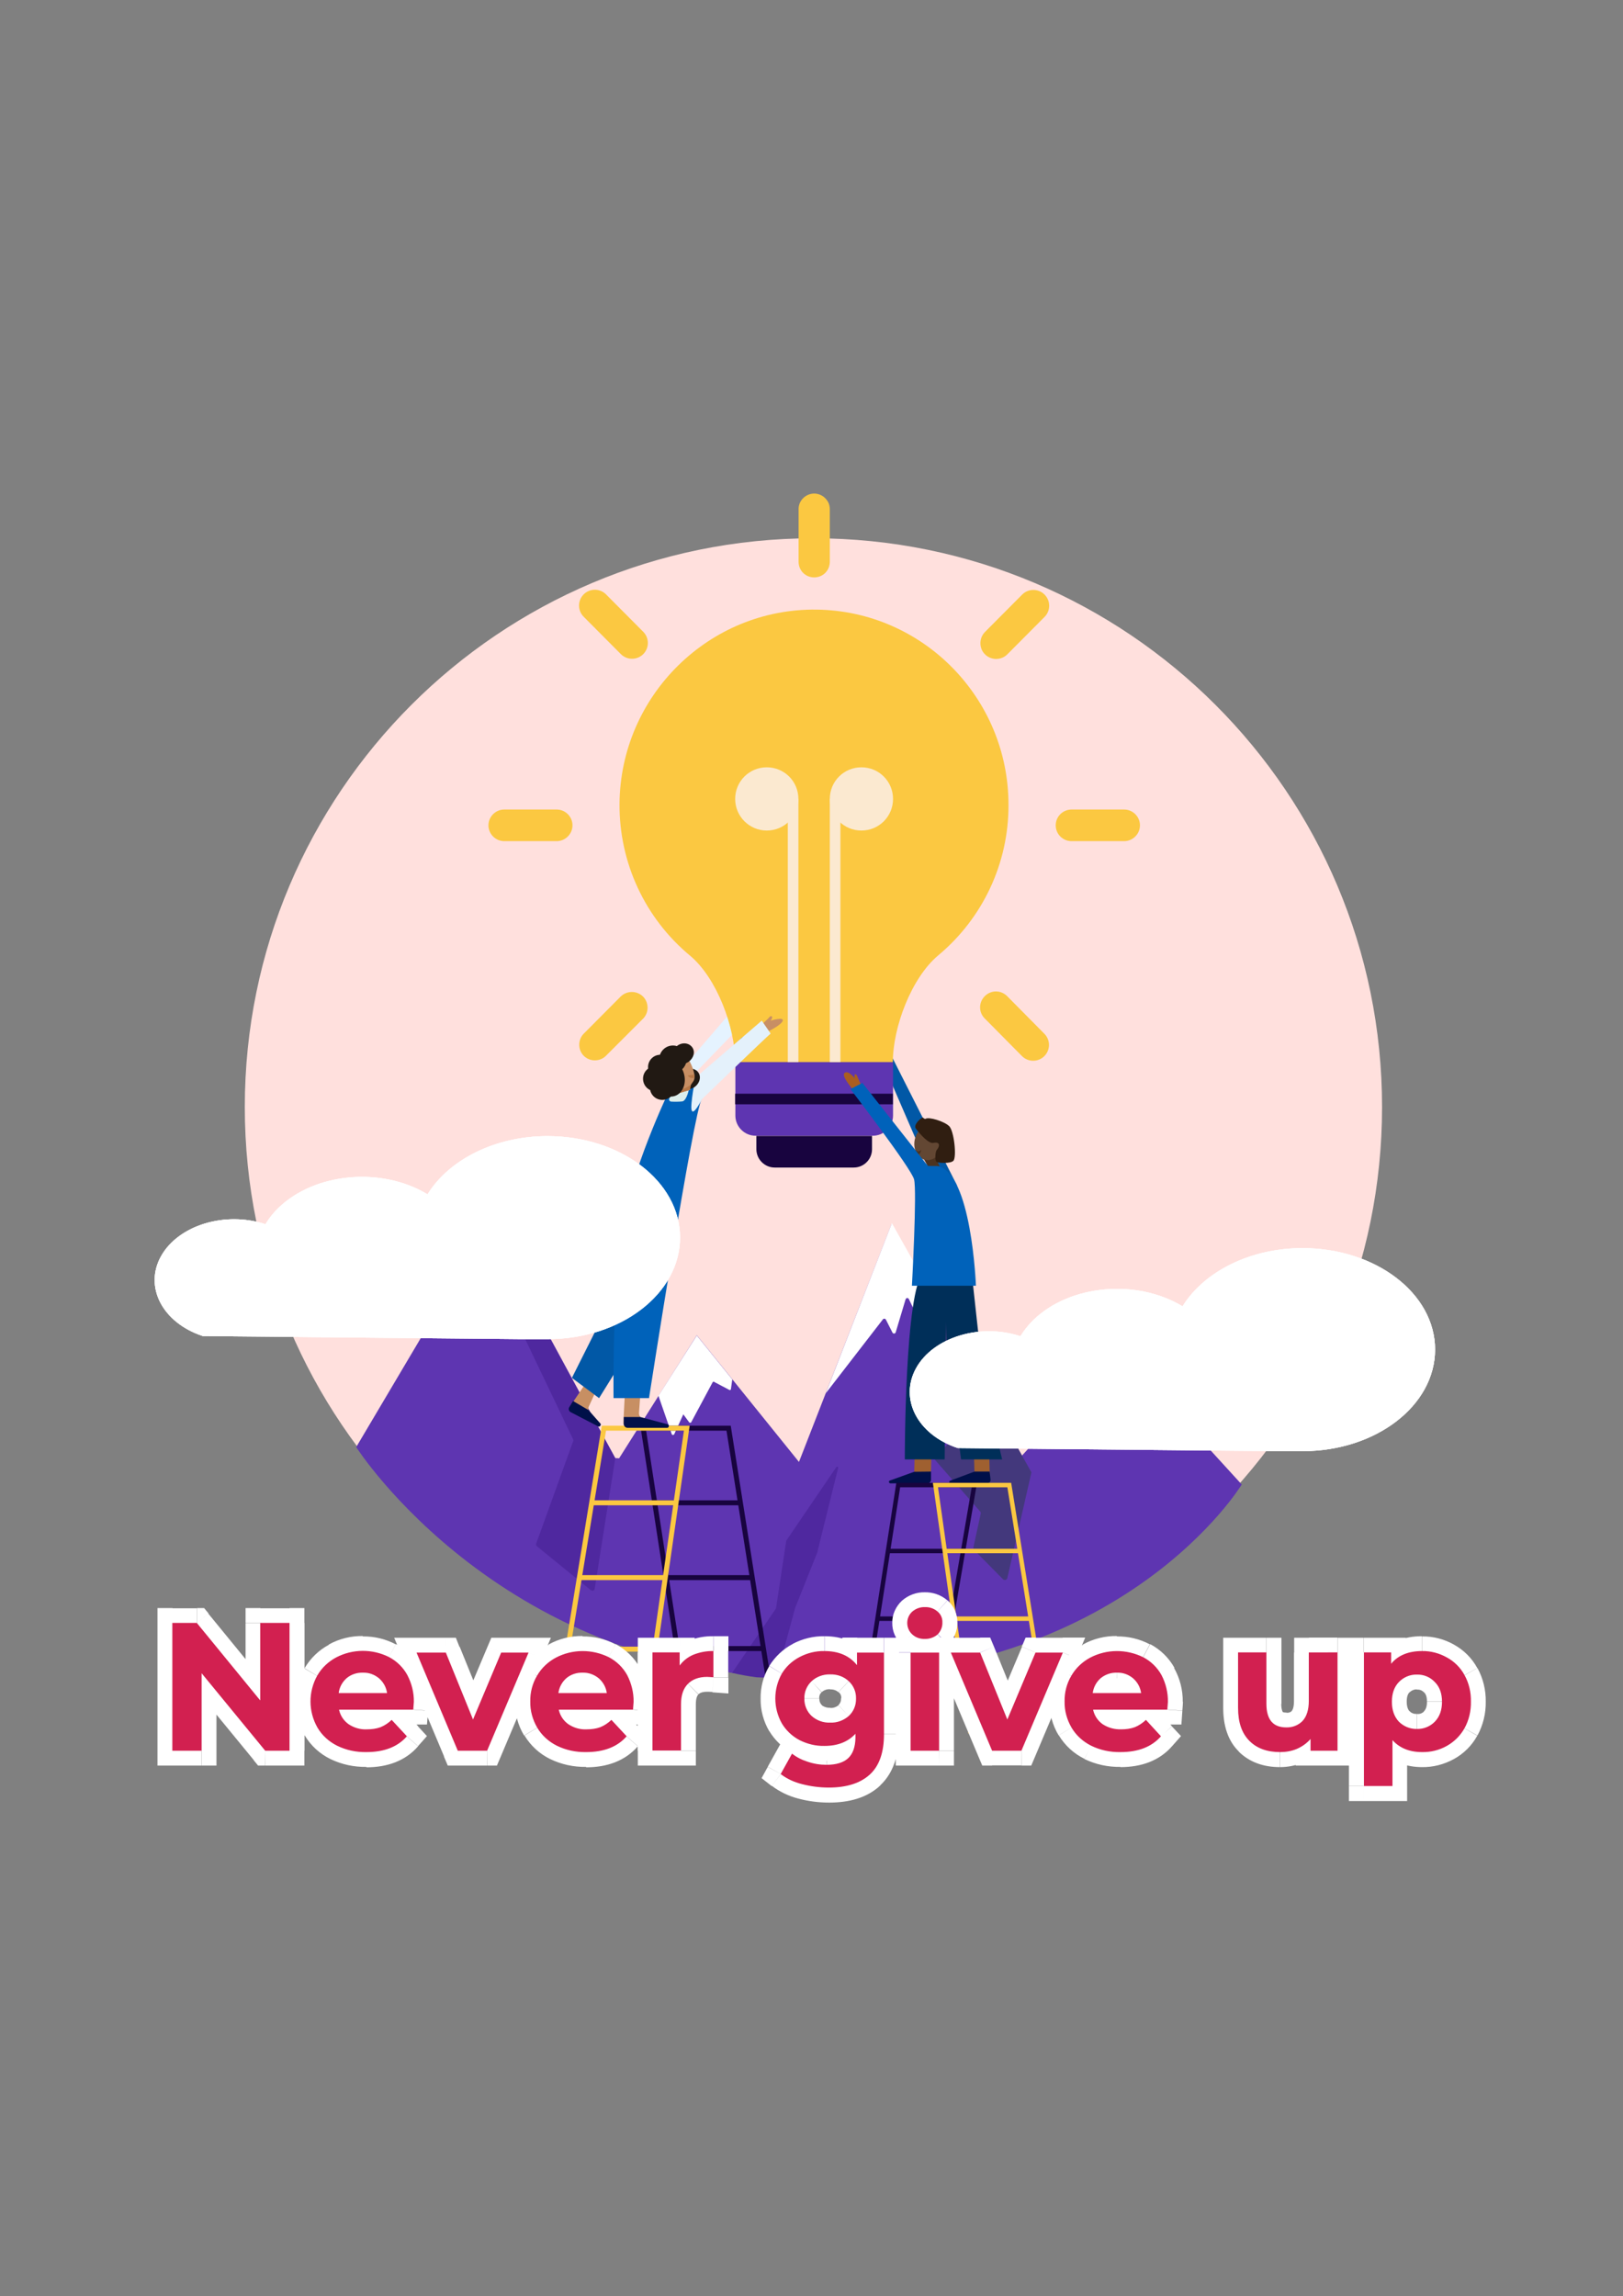 <?xml version="1.0" encoding="utf-8"?>
<!-- Generator: Adobe Illustrator 26.1.0, SVG Export Plug-In . SVG Version: 6.00 Build 0)  -->
<svg version="1.1" id="Layer_1" xmlns="http://www.w3.org/2000/svg" xmlns:xlink="http://www.w3.org/1999/xlink" x="0px" y="0px"
	 viewBox="0 0 842 1191" style="enable-background:new 0 0 842 1191;" xml:space="preserve">
<rect x="0" y="0" width="842" height="1191" fill="#808080" stroke="none"/>
<style type="text/css">
	.st0{fill:#FFE0DD;}
	.st1{fill:#50301D;}
	.st2{fill:#0158A6;}
	.st3{fill:#E5F3FF;}
	.st4{fill:#FBC841;}
	.st5{fill-rule:evenodd;clip-rule:evenodd;fill:#5E35B1;}
	.st6{fill-rule:evenodd;clip-rule:evenodd;fill:#18043F;}
	.st7{fill:#18043F;}
	.st8{fill-rule:evenodd;clip-rule:evenodd;fill:#FBC841;}
	.st9{fill:#5E35B1;}
	.st10{fill:#43387C;}
	.st11{fill:#FBE9D0;}
	.st12{fill:#9F6030;}
	.st13{fill:#001049;}
	.st14{fill:#4B3321;}
	.st15{fill:#AA5E21;}
	.st16{fill:#4F289F;}
	.st17{fill:#634733;}
	.st18{fill:#FFFFFF;}
	.st19{fill:#002F59;}
	.st20{fill:#0062BA;}
	.st21{fill:#C78F63;}
	.st22{fill:none;stroke:#18043F;stroke-width:2.31;stroke-miterlimit:10;}
	.st23{fill:none;stroke:#FBC841;stroke-width:2.31;stroke-miterlimit:10;}
	.st24{fill:none;stroke:#18043F;stroke-width:2.58;stroke-miterlimit:10;}
	.st25{fill:none;stroke:#FBC841;stroke-width:2.58;stroke-miterlimit:10;}
	.st26{fill:#C88F64;}
	.st27{fill:#E4F1FB;}
	.st28{fill:#DDEEEC;}
	.st29{fill:#211913;}
	.st30{fill:#B77848;}
	.st31{fill:#301E11;}
	.st32{fill-rule:evenodd;clip-rule:evenodd;fill:#FFFFFF;fill-opacity:0.8;}
	.st33{fill:#D22050;}
</style>
<path class="st0" d="M422,869.2c162.9,0,295-132.1,295-295s-132.1-295-295-295s-295,132.1-295,295S259.1,869.2,422,869.2z"/>
<path class="st1" d="M487.5,628.9l2.3,9.1l-7.1-2.3v-5.8L487.5,628.9z"/>
<path class="st2" d="M483.4,610l-25.1-58l4.9-2.9l33.4,66L483.4,610z"/>
<path class="st3" d="M354,554.2l31.2-36.2l4.6,8.4l-30.3,31.3L354,554.2z"/>
<path class="st4" d="M523.2,417.5c0-55.5-44.5-100.6-99.6-101.3c-55.8-0.7-101.8,44.7-102.2,100.8c-0.2,30.4,13.2,59.3,36.6,78.7
	c13.9,11.6,23.4,37.2,23.4,55.3h81.8c0-18.2,9.6-43.8,23.6-55.5C509.9,476.2,523.3,447.7,523.2,417.5L523.2,417.5z"/>
<path class="st5" d="M381.5,550.9h81.8v27.7c0,5.8-4.7,10.5-10.5,10.5H392c-5.8,0-10.5-4.7-10.5-10.5L381.5,550.9z"/>
<path class="st6" d="M392.4,589.2h60v6.9c0,5.2-4.2,9.5-9.5,9.5h-41c-5.2,0-9.5-4.3-9.5-9.5L392.4,589.2z"/>
<path class="st7" d="M463.2,567.3h-81.8v5.5h81.8V567.3z"/>
<path class="st8" d="M422.3,256c1.1,0,2.1,0.2,3.1,0.6c1,0.4,1.9,1,2.7,1.8c0.8,0.8,1.4,1.7,1.8,2.6c0.4,1,0.6,2.1,0.6,3.1v27.3
	c0,1.1-0.2,2.1-0.6,3.1c-0.8,2-2.4,3.6-4.4,4.4c-1,0.4-2.1,0.6-3.1,0.6l0,0c-1.1,0-2.1-0.2-3.1-0.6c-2-0.8-3.6-2.4-4.4-4.4
	c-0.4-1-0.6-2.1-0.6-3.1v-27.2C414.2,259.8,417.8,256.1,422.3,256C422.3,256.1,422.3,256,422.3,256z"/>
<path class="st8" d="M288.8,419.9c4.5,0,8.2,3.7,8.2,8.2s-3.7,8.2-8.2,8.2h-27.2c-4.5,0-8.2-3.7-8.2-8.2s3.7-8.2,8.2-8.2H288.8z
	 M583.2,419.9c4.5,0,8.2,3.7,8.2,8.2s-3.7,8.2-8.2,8.2l0,0h-27.3c-2.2,0-4.3-0.9-5.8-2.4c-3.2-3.2-3.2-8.4,0-11.6
	c1.5-1.5,3.6-2.4,5.8-2.4L583.2,419.9z"/>
<path class="st8" d="M333.7,327.7c3.2,3.2,3.2,8.4,0,11.6c-3.2,3.2-8.4,3.2-11.6,0l-19.3-19.4c-3.2-3.2-3.2-8.4,0-11.6
	c3.2-3.2,8.4-3.2,11.6,0L333.7,327.7z M541.8,536.2c3.2,3.2,3.2,8.4,0,11.6s-8.4,3.2-11.6,0L511,528.4c-3.3-3.1-3.4-8.3-0.2-11.6
	s8.3-3.4,11.6-0.2c0.1,0.1,0.2,0.2,0.2,0.2L541.8,536.2z"/>
<path class="st8" d="M322.1,516.8c3.3-3.1,8.4-3,11.6,0.2c3,3.2,3,8.2,0,11.3l-19.3,19.3c-0.8,0.8-1.7,1.4-2.7,1.8
	c-1,0.4-2.1,0.6-3.1,0.6c-1.1,0-2.1-0.2-3.1-0.6c-2-0.8-3.6-2.4-4.4-4.4c-0.4-1-0.6-2.1-0.6-3.1c0-1.1,0.2-2.1,0.6-3.1
	c0.4-1,1-1.9,1.8-2.7L322.1,516.8z M530.3,308.4c3.2-3.2,8.4-3.2,11.6,0s3.2,8.4,0,11.6l-19.3,19.4c-3.2,3.2-8.4,3.2-11.6,0
	c-0.8-0.8-1.4-1.7-1.8-2.7c-1.2-3.1-0.5-6.6,1.8-8.9L530.3,308.4z"/>
<path class="st9" d="M580.5,700.2L530.2,755l-67.6-120.2l-48.1,123.5l-53-65.7l-40.3,63.8l-2.1-0.1l-65.7-121.5l-68.6,115.8
	c0,0,76.4,120,237.5,120S644.2,770,644.2,770L580.5,700.2z"/>
<path class="st10" d="M489.9,683.2l-16.1,35c-0.1,0.2-0.1,0.5-0.1,0.7c0,0.3,0.1,0.5,0.3,0.7l20.9,24.2c0.2,0.2,0.3,0.6,0.3,0.9
	c0,0.3-0.1,0.6-0.3,0.9l-9.5,10.2c-0.5,0.5-0.5,1.3,0,1.8l23.1,26.4c0.1,0.2,0.2,0.3,0.3,0.5c0,0.2,0,0.4,0,0.6l-3.8,17.5
	c0,0.2,0,0.4,0,0.7c0.1,0.2,0.2,0.4,0.3,0.6l15.1,15.3c0.2,0.2,0.4,0.3,0.6,0.3c0.5,0.1,1,0,1.3-0.4c0.2-0.2,0.3-0.4,0.3-0.6
	l12.5-54.8L489.9,683.2z"/>
<path class="st11" d="M414.2,414.4h-5.5v136.5h5.5V414.4z"/>
<path class="st11" d="M436,414.4h-5.5v136.5h5.5V414.4z"/>
<path class="st11" d="M397.8,430.8c9.1,0,16.4-7.3,16.4-16.4c0-9.1-7.3-16.4-16.4-16.4c-9.1,0-16.4,7.3-16.4,16.4c0,0,0,0,0,0
	C381.4,423.5,388.8,430.8,397.8,430.8z"/>
<path class="st12" d="M483,763.2l-8.8,4.3l0.4-16.7l8.7,0.2L483,763.2z"/>
<path class="st12" d="M505.6,765.8l7.9-0.2l-0.4-14.8l-7.9,0.2L505.6,765.8z"/>
<path class="st13" d="M474.3,763.4l-12.5,4.5c-0.2,0-0.3,0.1-0.5,0.3c-0.1,0.1-0.2,0.3-0.1,0.5c0,0.2,0.1,0.3,0.2,0.5
	c0.1,0.1,0.3,0.2,0.5,0.2h19.2c0.5,0,1-0.2,1.3-0.5c0.4-0.3,0.6-0.8,0.6-1.3v-4.3L474.3,763.4z"/>
<path class="st13" d="M505.6,763.3L493,768c-0.2,0-0.3,0.2-0.4,0.3c-0.1,0.1-0.1,0.3-0.1,0.5c0,0.2,0.1,0.3,0.2,0.5
	c0.1,0.1,0.3,0.2,0.5,0.2l18.9-0.1c1,0,1.9-0.9,1.8-1.9l-0.5-4.2H505.6z"/>
<path class="st11" d="M446.9,430.8c9.1,0,16.4-7.3,16.4-16.4c0-9.1-7.3-16.4-16.4-16.4c-9.1,0-16.4,7.3-16.4,16.4c0,0,0,0,0,0
	C430.5,423.5,437.8,430.8,446.9,430.8C446.9,430.8,446.9,430.8,446.9,430.8z"/>
<path class="st14" d="M485.1,599.6l2.4,5.5l-6.1-0.3l-2.8-4.7L485.1,599.6z"/>
<path class="st15" d="M442.2,564.8c0,0-5.6-6.5-4.2-8.1c1.9-2.1,5.5,2.7,5.5,2.7s-0.6-2,0.2-2.2c0.6-0.1,1.1,1.1,1.3,1.7
	c0.1,0.2,0.2,0.5,0.3,0.7l1.3,2.9L442.2,564.8z"/>
<path class="st16" d="M259.3,667.1l38,79.4c0.1,0.2,0.2,0.4,0.2,0.6c0,0.2-0.1,0.4-0.2,0.6l-19,52.6c-0.2,0.3-0.2,0.6-0.2,0.9
	c0,0.3,0.2,0.6,0.4,0.8l28,22.8c0.2,0.1,0.4,0.2,0.6,0.3c0.2,0,0.4,0,0.6,0c0.2-0.1,0.4-0.2,0.5-0.3c0.1-0.2,0.3-0.4,0.3-0.6
	l10.7-67.9l-69.7-127.5L259.3,667.1z"/>
<path class="st17" d="M489.1,594.2c1.1-5-1.3-9.7-5.3-10.6s-8.1,2.5-9.2,7.4s1.3,9.7,5.3,10.6S488,599.2,489.1,594.2z"/>
<path class="st18" d="M428.4,722.7l29.6-38.3c0.2-0.3,0.5-0.4,0.8-0.4c0.3,0,0.6,0.2,0.8,0.5l3.4,6.7c0.1,0.2,0.2,0.3,0.4,0.4
	c0.2,0.1,0.3,0.1,0.5,0.1c0.2,0,0.4-0.1,0.5-0.2c0.1-0.1,0.3-0.3,0.3-0.5l5.1-17c0.1-0.2,0.2-0.3,0.3-0.5c0.1-0.1,0.3-0.2,0.5-0.2
	c0.2,0,0.4,0,0.5,0.1c0.2,0.1,0.3,0.2,0.4,0.4l14.7,30.5c0.1,0.2,0.2,0.3,0.4,0.4c0.2,0.1,0.4,0.1,0.6,0.1c0.4-0.1,0.7-0.4,0.8-0.8
	l2-21l-27.3-48.6L428.4,722.7z"/>
<path class="st14" d="M474.7,596.3c0,0,1.2,1.1,1.9,0.9c0.5-0.2,1-0.4,1.4-0.8c0,0-0.5,2.3-1.6,2.4S474.7,596.3,474.7,596.3z"/>
<path class="st19" d="M512.4,757h-13.8c0,0-6-45.5-6.8-53.2c-0.9-8.5-1.1-18.1-1.1-18.1l-0.6,71.3h-20.7c0,0-0.1-88.2,9.8-97.3
	l25.3,4c0,0,4.2,39,5.2,46.9s10.2,46.4,10.2,46.4H512.4z"/>
<path class="st20" d="M481.4,604.8l-34-43.1l-6.2,3.2c0,0,31.4,40.9,33,46.8s-1.1,55.2-1.1,55.2h33.2c0,0-2.2-59.1-20.1-62.1
	L481.4,604.8z"/>
<path class="st21" d="M332.2,723.4l-0.7,9.6c0,1.4,0.9,2.6,2.2,3.1l8.7,2.7c0.2,0.1,0.3,0.3,0.4,0.4c0.1,0.2,0.1,0.4,0.1,0.6
	c0,0.2-0.1,0.4-0.3,0.6c-0.2,0.2-0.3,0.3-0.6,0.3h-15.9c-1.5,0-2.7-1.2-2.7-2.7c0,0,0,0,0,0l0.7-13.9L332.2,723.4z"/>
<path class="st21" d="M309.7,720.3l-4.2,9.2c-0.3,0.6-0.3,1.2-0.2,1.8c0.1,0.6,0.4,1.2,0.8,1.7l4.3,4.6c0.1,0.2,0.2,0.4,0.2,0.6
	c0,0.2-0.1,0.5-0.2,0.6c-0.1,0.2-0.3,0.3-0.5,0.4c-0.2,0.1-0.5,0-0.7-0.1l-12-6.6c-0.3-0.2-0.6-0.4-0.8-0.7c-0.2-0.3-0.4-0.6-0.5-1
	c-0.1-0.4-0.1-0.7,0-1.1c0.1-0.4,0.2-0.7,0.4-1l8.3-12.3L309.7,720.3z"/>
<path class="st16" d="M379.8,867.7l22.7-33.3c0.1-0.1,0.1-0.1,0.1-0.2l5.3-35c0-0.1,0-0.2,0.1-0.2l25.8-37.9
	c0.1-0.1,0.2-0.2,0.3-0.3c0.1,0,0.1,0,0.2,0c0.1,0,0.1,0,0.2,0c0.1,0.1,0.2,0.2,0.3,0.3c0,0.1,0,0.1,0,0.2c0,0.1,0,0.1,0,0.2
	l-10.8,43.7v0.1l-11.6,29v0.1l-9.6,35.6c0,0-5.9,0.3-10.4,0C388,869.4,383.9,868.7,379.8,867.7L379.8,867.7z"/>
<path class="st22" d="M460.8,804.5h39.4"/>
<path class="st22" d="M455.4,839.6H495"/>
<path class="st22" d="M483.9,896.3l21.6-126H466L446,899"/>
<path class="st22" d="M450.2,872.9h39.2"/>
<path class="st18" d="M341.6,724l6.9,19.9c0.1,0.3,0.5,0.5,0.8,0.4c0.1,0,0.1-0.1,0.2-0.1c0.1-0.1,0.2-0.2,0.3-0.3l4.7-10.3l3,4.1
	c0.1,0.1,0.2,0.2,0.3,0.2c0.1,0,0.2,0.1,0.3,0.1c0.1,0,0.2,0,0.3-0.1c0.1-0.1,0.2-0.1,0.2-0.2l11.1-20.7c0-0.1,0.1-0.2,0.2-0.2
	c0.1-0.1,0.2-0.1,0.3-0.1c0.2,0,0.4,0,0.5,0.2l7.4,3.9c0.2,0.2,0.4,0.2,0.7,0.2c0.1,0,0.2-0.1,0.3-0.2c0.1-0.1,0.1-0.2,0.1-0.3
	l0.7-5l-18.4-22.8L341.6,724z"/>
<path class="st23" d="M528.9,804.5H490"/>
<path class="st23" d="M503.5,899l-18.2-128.7h38.3l16.4,101.9l3.9,18.1"/>
<path class="st23" d="M534.5,839.6H495"/>
<path class="st23" d="M539.9,873.2h-40.1"/>
<path class="st24" d="M383.8,779.5h-44.3"/>
<path class="st24" d="M389.9,818.3h-44.5"/>
<path class="st24" d="M352.9,865.3l-19.2-124.5H378l22.5,142.3"/>
<path class="st24" d="M395.8,855.1h-44.1"/>
<path class="st25" d="M307.2,779.5H351"/>
<path class="st25" d="M335.8,883.1l20.5-142.3h-43l-18.5,112.7l-4.9,29.7"/>
<path class="st25" d="M300.9,818.3h44.5"/>
<path class="st25" d="M294.8,855.4h45.1"/>
<path class="st2" d="M328.3,651.7l-31.6,63l14.1,10.5l21.4-34.5L328.3,651.7z"/>
<path class="st26" d="M398.9,534.8c0,0,6.7-3.3,7.2-5.4s-6.3,0-6.3,0s1.3-1.7,0.6-2.2s-1.4,0.6-1.8,1c-0.2,0.2-0.3,0.4-0.5,0.5
	l-2.3,2.2L398.9,534.8z"/>
<path class="st20" d="M348.3,563.3c0,0-18.1,36.9-24.5,68.3c-6.3,30.8-5.5,93.6-5.5,93.6h18.4c0,0,23.2-149.3,27.4-155.2
	s25.6-25.3,25.6-25.3l-4.6-6.7C385.2,538.1,352.4,571.5,348.3,563.3z"/>
<path class="st27" d="M360.8,559c0,0-2.8,13.8-2,16.8c0.9,3.3,5.4-5.7,5.4-5.7s33.8-32.6,35.6-34l-4.6-6.7L360.8,559z"/>
<path class="st28" d="M351.5,565.2l-4.2,4.3c-0.1,0.2-0.2,0.4-0.2,0.6c0,0.2,0.1,0.4,0.1,0.6c0.1,0.2,0.3,0.4,0.4,0.5
	c0.2,0.1,0.4,0.2,0.6,0.2c1.9,0.1,3.9,0.1,5.8-0.1c2.4-0.5,3.5-6.7,3.5-6.7L351.5,565.2z"/>
<path class="st29" d="M360.4,563.8c2.6-1.9,3.5-5.2,1.9-7.5s-5.1-2.7-7.7-0.8s-3.5,5.2-1.8,7.5S357.8,565.6,360.4,563.8z"/>
<path class="st26" d="M357.3,549.6c0,0,4.8,8.3,2.3,11.4c-2.6,3.4-1.5,4.3-1.5,4.3l-6.7,2l-3.6-11.8l2.5-7.1
	C350.3,548.3,355.6,543.3,357.3,549.6z"/>
<path class="st30" d="M350,564.9c0,0,3.6,0.2,5.2-0.4c1.1-0.5,2.2-1.1,3.2-1.9l-0.4,2.7l-6.7,2l-0.6-1.3L350,564.9z"/>
<path class="st29" d="M349.1,556.5c3.9,0,7.1-3.2,7.1-7.1c0-3.9-3.2-7.1-7.1-7.1c-3.9,0-7.1,3.2-7.1,7.1c0,0,0,0,0,0
	C342,553.3,345.2,556.4,349.1,556.5C349.1,556.5,349.1,556.5,349.1,556.5z"/>
<path class="st29" d="M342.6,560c3.6,0,6.4-2.9,6.4-6.4s-2.9-6.4-6.4-6.5c-3.6,0-6.4,2.9-6.4,6.4c0,0,0,0,0,0
	C336.2,557.1,339.1,560,342.6,560z"/>
<path class="st29" d="M340,566c3.6,0,6.4-2.9,6.4-6.4s-2.9-6.4-6.4-6.5c-3.6,0-6.4,2.9-6.4,6.4c0,0,0,0,0,0
	C333.6,563.1,336.4,566,340,566C340,566,340,566,340,566z"/>
<path class="st29" d="M357.3,550.7c2.6-1.9,3.5-5.2,1.8-7.5s-5.1-2.7-7.7-0.8s-3.5,5.2-1.9,7.5S354.7,552.6,357.3,550.7z"/>
<path class="st29" d="M343.6,570.5c3.6,0,6.4-2.9,6.4-6.4s-2.9-6.4-6.4-6.5c-3.6,0-6.4,2.9-6.4,6.4c0,0,0,0,0,0
	C337.1,567.6,340,570.5,343.6,570.5z"/>
<path class="st29" d="M350,568.5c4.2-1.3,6.4-6.7,4.7-12s-6.4-8.6-10.6-7.3s-6.4,6.7-4.7,12S345.7,569.8,350,568.5z"/>
<path class="st30" d="M356.8,557.8l3.5-0.4l0.1,1.5C359,559.6,357.4,559,356.8,557.8L356.8,557.8z"/>
<path class="st13" d="M332.2,735l14.2,3.8c0.9,0.2,0.7,1.8-0.2,1.8h-20.6c-0.5,0-1.1-0.2-1.4-0.6c-0.4-0.4-0.6-0.9-0.6-1.4V735
	H332.2z"/>
<path class="st13" d="M305.3,731.4l6.2,7c0.6,0.6-0.4,1.9-1.1,1.5l-14.5-7.5c-0.4-0.3-0.7-0.7-0.8-1.2c-0.1-0.5,0-1,0.3-1.4l1.9-3.1
	L305.3,731.4z"/>
<path class="st31" d="M480.2,580.3c-0.5,0.4-1.3-0.8-1.7-0.6c-1.1,0.5-4.9,3.9-3.3,5.8c2,2.6,6.5,7.9,9.1,7.3
	c3.2-0.7,3.6,1.4,1.6,3.8c-0.7,0.9-1,5.6,0,6.1s7.1,1,8.7-0.6c1.8-1.8,0.4-15.5-2.2-18S481.9,579.2,480.2,580.3z"/>
<path class="st32" d="M270.3,694.6h13.8c38,0,68.7-23.6,68.7-52.7s-30.8-52.6-68.8-52.6c-26.6,0-50.8,11.8-62.2,30.2
	c-23.8-14.4-58.4-11.3-77.3,7c-2.6,2.5-4.9,5.4-6.8,8.5c-20.9-6.9-45.1,0.5-54.1,16.5s0.7,34.6,21.6,41.5L270.3,694.6z"/>
<path class="st32" d="M270.3,694.6h13.8c38,0,68.7-23.6,68.7-52.7s-30.8-52.6-68.8-52.6c-26.6,0-50.8,11.8-62.2,30.2
	c-23.8-14.4-58.4-11.3-77.3,7c-2.6,2.5-4.9,5.4-6.8,8.5c-20.9-6.9-45.1,0.5-54.1,16.5s0.7,34.6,21.6,41.5L270.3,694.6z"/>
<path class="st32" d="M270.3,694.6h13.8c38,0,68.7-23.6,68.7-52.7s-30.8-52.6-68.8-52.6c-26.6,0-50.8,11.8-62.2,30.2
	c-23.8-14.4-58.4-11.3-77.3,7c-2.6,2.5-4.9,5.4-6.8,8.5c-20.9-6.9-45.1,0.5-54.1,16.5s0.7,34.6,21.6,41.5L270.3,694.6z"/>
<path class="st32" d="M270.3,694.6h13.8c38,0,68.7-23.6,68.7-52.7s-30.8-52.6-68.8-52.6c-26.6,0-50.8,11.8-62.2,30.2
	c-23.8-14.4-58.4-11.3-77.3,7c-2.6,2.5-4.9,5.4-6.8,8.5c-20.9-6.9-45.1,0.5-54.1,16.5s0.7,34.6,21.6,41.5L270.3,694.6z"/>
<path class="st32" d="M662.1,752.7h13.7c38,0,68.7-23.6,68.7-52.7s-30.8-52.6-68.8-52.6c-26.6,0-50.8,11.8-62.2,30.2
	c-23.8-14.4-58.4-11.3-77.3,7c-2.6,2.5-4.9,5.4-6.8,8.5c-20.9-6.9-45.2,0.5-54.1,16.5s0.7,34.6,21.6,41.5L662.1,752.7z"/>
<path class="st32" d="M662.1,752.7h13.7c38,0,68.7-23.6,68.7-52.7s-30.8-52.6-68.8-52.6c-26.6,0-50.8,11.8-62.2,30.2
	c-23.8-14.4-58.4-11.3-77.3,7c-2.6,2.5-4.9,5.4-6.8,8.5c-20.9-6.9-45.2,0.5-54.1,16.5s0.7,34.6,21.6,41.5L662.1,752.7z"/>
<path class="st32" d="M662.1,752.7h13.7c38,0,68.7-23.6,68.7-52.7s-30.8-52.6-68.8-52.6c-26.6,0-50.8,11.8-62.2,30.2
	c-23.8-14.4-58.4-11.3-77.3,7c-2.6,2.5-4.9,5.4-6.8,8.5c-20.9-6.9-45.2,0.5-54.1,16.5s0.7,34.6,21.6,41.5L662.1,752.7z"/>
<path class="st32" d="M662.1,752.7h13.7c38,0,68.7-23.6,68.7-52.7s-30.8-52.6-68.8-52.6c-26.6,0-50.8,11.8-62.2,30.2
	c-23.8-14.4-58.4-11.3-77.3,7c-2.6,2.5-4.9,5.4-6.8,8.5c-20.9-6.9-45.2,0.5-54.1,16.5s0.7,34.6,21.6,41.5L662.1,752.7z"/>
<path class="st18" d="M150.2,841.8h7.7v-7.7h-7.7V841.8z M150.2,908.1v7.7h7.7v-7.7H150.2z M137.6,908.1l-6,4.9l2.3,2.8h3.6
	L137.6,908.1z M104.6,867.9l6-4.9l-13.8-16.7v21.6H104.6z M104.6,908.1v7.7h7.7v-7.7H104.6z M89.5,908.1h-7.8v7.7h7.7L89.5,908.1z
	 M89.5,841.8v-7.7h-7.8v7.7H89.5z M102.2,841.8l6-4.9l-2.3-2.8h-3.7L102.2,841.8z M135.1,882.1l-6,4.9l13.7,16.7v-21.6L135.1,882.1z
	 M135.1,841.8v-7.7h-7.7v7.7H135.1z M142.5,841.8v66.3H158v-66.3H142.5z M150.2,900.4h-12.6v15.4h12.6L150.2,900.4z M143.6,903.2
	l-33-40.2l-11.9,9.8l33,40.2L143.6,903.2z M96.9,867.9v40.2h15.4v-40.2H96.9z M104.6,900.4H89.4v15.4h15.1V900.4z M97.2,908.1v-66.3
	H81.7v66.3H97.2z M89.4,849.6h12.7v-15.4H89.4V849.6z M96.2,846.7l32.9,40.3l11.9-9.8L108.1,837L96.2,846.7z M142.8,882.1v-40.2
	h-15.4v40.2L142.8,882.1z M135.1,849.6h15.1v-15.4h-15.1V849.6z M214.4,886.8v7.7h7.1l0.6-7.1L214.4,886.8z M175.9,886.8v-7.7h-9.6
	l2.1,9.4L175.9,886.8z M180.8,894.3l4.5-6.3l0,0L180.8,894.3z M197.5,895.9l2.7,7.2h0.1h0.1L197.5,895.9z M203.3,892.1l5.7-5.2
	l-5.4-5.8l-5.7,5.5L203.3,892.1z M211.1,900.6l5.8,5.1l4.6-5.2l-4.7-5.1L211.1,900.6z M174.9,905.5l-3.5,6.9l0,0l0,0L174.9,905.5z
	 M164.7,896.2l-6.6,4l0,0L164.7,896.2z M164.6,869.2l-6.6-4l0,0L164.6,869.2z M174.3,859.8l3.7,6.8l0,0L174.3,859.8z M201.8,859.6
	l3.6-6.8l0,0L201.8,859.6z M211.2,868.9l-6.7,3.8v0.1v0.1L211.2,868.9z M179.9,870.4l-4.9-5.9l0,0L179.9,870.4z M175.7,878.2
	l-7.6-1.2l-1.4,8.9h9L175.7,878.2z M200.8,878.2v7.7h9l-1.4-8.9L200.8,878.2z M196.7,870.5l-5,5.8l0,0l0,0L196.7,870.5z M207,882.8
	c0-0.1,0-0.2,0-0.3c0,0,0,0.1,0,0.1c0,0.2,0,0.4-0.1,0.7c0,0.6-0.1,1.6-0.2,2.8l15.4,1.2c0.2-2.2,0.3-4,0.3-4.6H207z M214.4,879.1
	h-38.5v15.5h38.5V879.1z M168.4,888.5c1,4.9,3.9,9.2,8,12.1l8.9-12.6c-1-0.7-1.6-1.7-1.8-2.8L168.4,888.5z M176.4,900.6
	c4.2,2.8,9.1,4.3,14.1,4.2v-15.5c-1.8,0.1-3.6-0.3-5.2-1.3L176.4,900.6z M190.5,904.8c3.3,0,6.6-0.5,9.7-1.6l-5.4-14.5
	c-1.4,0.5-2.8,0.7-4.3,0.6V904.8z M200.3,903.1c3.1-1.2,5.9-3.1,8.3-5.4l-10.7-11.1c-0.9,0.9-2,1.7-3.2,2.2L200.3,903.1z
	 M197.6,897.4l7.9,8.5l11.4-10.5l-7.8-8.5L197.6,897.4z M205.3,895.6c-3,3.4-7.6,5.6-15.2,5.6v15.5c10.8,0,20.2-3.3,26.8-10.9
	L205.3,895.6z M190.1,901.1c-4.1,0.1-8.1-0.7-11.8-2.5l-6.9,13.8c5.8,2.8,12.2,4.2,18.7,4.1V901.1z M178.4,898.7
	c-3-1.4-5.4-3.7-7.1-6.5l-13.2,8c3.2,5.3,7.8,9.5,13.3,12.2L178.4,898.7z M171.3,892.2c-1.7-2.9-2.6-6.2-2.5-9.5h-15.4
	c-0.1,6.2,1.5,12.2,4.7,17.5L171.3,892.2z M168.8,882.7c-0.1-3.3,0.8-6.6,2.4-9.5l-13.3-7.8c-3.1,5.3-4.6,11.3-4.6,17.3L168.8,882.7
	z M171.2,873.2c1.6-2.8,3.9-5,6.8-6.5l-7.3-13.6c-5.3,2.8-9.7,7.1-12.7,12.2L171.2,873.2z M178,866.6c3.1-1.7,6.7-2.5,10.2-2.5
	v-15.5c-6.1-0.1-12.2,1.4-17.6,4.4L178,866.6z M188.2,864.2c3.4-0.1,6.9,0.7,9.9,2.3l7.2-13.6c-5.3-2.8-11.2-4.2-17.2-4.1V864.2z
	 M198.1,866.5c2.7,1.4,4.9,3.6,6.4,6.2l13.5-7.6c-2.9-5.2-7.3-9.5-12.6-12.3L198.1,866.5z M204.6,872.8c1.7,3.1,2.5,6.5,2.4,10h15.4
	c0.1-6.2-1.5-12.4-4.6-17.8L204.6,872.8z M188.3,859.8c-4.9-0.1-9.6,1.6-13.3,4.7l9.9,11.9c1-0.8,2.2-1.1,3.5-1L188.3,859.8z
	 M175,864.5c-3.8,3.2-6.2,7.6-6.9,12.5l15.3,2.3c0.1-1.2,0.6-2.2,1.5-3L175,864.5z M175.8,885.9h25.1v-15.4h-25.1L175.8,885.9z
	 M208.4,877c-0.7-4.8-3.1-9.3-6.9-12.4l-9.9,11.9c0.9,0.7,1.4,1.8,1.5,2.9L208.4,877z M201.7,864.7c-3.7-3.2-8.5-4.9-13.4-4.8v15.5
	c1.2-0.1,2.4,0.3,3.3,1.1L201.7,864.7z M274.2,857.2l7.1,3l4.5-10.7h-11.6V857.2z M252.7,908.1v7.7h5.1l2-4.7L252.7,908.1z
	 M237.4,908.1l-7.1,3l2,4.7h5.1L237.4,908.1z M216.1,857.2v-7.7h-11.6l4.5,10.7L216.1,857.2z M231.3,857.2l7.1-2.9l-1.9-4.8h-5.2
	V857.2z M245.4,891.8l-7.2,2.9l7,17.3l7.2-17.2L245.4,891.8z M260,857.2v-7.7h-5.1l-2,4.7L260,857.2z M267.1,854.2l-21.5,50.9
	l14.2,6l21.5-50.9L267.1,854.2z M252.7,900.4h-15.3v15.4h15.2L252.7,900.4z M244.6,905.1l-21.4-50.9l-14.2,6l21.4,50.9L244.6,905.1z
	 M216.1,864.9h15.2v-15.4h-15.2L216.1,864.9z M224.2,860.1l14.1,34.6l14.3-5.8l-14.1-34.7L224.2,860.1z M252.5,894.8l14.6-34.6
	l-14.2-6l-14.6,34.6L252.5,894.8z M260,864.9h14.2v-15.4H260V864.9z M328.4,886.8v7.7h7.1l0.5-7.1L328.4,886.8z M289.9,886.8v-7.7
	h-9.6l2.1,9.4L289.9,886.8z M294.8,894.3l4.5-6.3l0,0L294.8,894.3z M311.5,895.9l2.7,7.2h0.1h0.1L311.5,895.9z M317.3,892.1l5.7-5.2
	l-5.4-5.8l-5.7,5.5L317.3,892.1z M325.1,900.6l5.8,5.1l4.6-5.2l-4.7-5.1L325.1,900.6z M288.9,905.5l-3.5,6.9l0,0l0,0L288.9,905.5z
	 M278.6,896.2l-6.6,4l0,0L278.6,896.2z M278.6,869.2l-6.6-4l0,0L278.6,869.2z M288.3,859.8l3.7,6.8l0,0L288.3,859.8z M315.8,859.6
	l3.6-6.8l0,0L315.8,859.6z M325.2,868.9l-6.7,3.8v0.1v0.1L325.2,868.9z M293.9,870.4l-4.9-5.9l0,0L293.9,870.4z M289.7,878.2
	l-7.7-1.2l-1.4,8.9h9L289.7,878.2z M314.8,878.2v7.7h9l-1.4-8.9L314.8,878.2z M310.6,870.5l-5,5.8l0,0h0L310.6,870.5z M321,882.8
	c0-0.1,0-0.2,0-0.3c0,0,0,0.1,0,0.1c0,0.2,0,0.4,0,0.7c0,0.6-0.1,1.6-0.2,2.8l15.4,1.2c0.2-2.2,0.3-4,0.3-4.6H321z M328.4,879.1
	h-38.5v15.5h38.5L328.4,879.1z M282.4,888.5c1,4.9,3.9,9.2,8,12.1l8.9-12.6c-1-0.7-1.6-1.7-1.8-2.8L282.4,888.5z M290.4,900.6
	c4.1,2.8,9.1,4.3,14.1,4.2v-15.5c-1.8,0.1-3.6-0.3-5.2-1.3L290.4,900.6z M304.5,904.8c3.3,0,6.6-0.5,9.7-1.6l-5.4-14.5
	c-1.4,0.5-2.8,0.7-4.3,0.6V904.8z M314.3,903.1c3.1-1.2,5.9-3.1,8.3-5.4l-10.7-11.1c-0.9,0.9-2,1.7-3.2,2.2L314.3,903.1z
	 M311.6,897.4l7.9,8.5l11.4-10.5l-7.9-8.5L311.6,897.4z M319.3,895.6c-3,3.4-7.6,5.6-15.2,5.6v15.5c10.8,0,20.2-3.3,26.8-10.9
	L319.3,895.6z M304.1,901.1c-4.1,0.1-8.1-0.7-11.8-2.5l-6.9,13.8c5.8,2.8,12.2,4.2,18.7,4.1V901.1z M292.4,898.7
	c-3-1.4-5.4-3.7-7.1-6.5l-13.2,8c3.2,5.3,7.8,9.5,13.3,12.2L292.4,898.7z M285.2,892.2c-1.7-2.9-2.6-6.2-2.5-9.5h-15.5
	c-0.1,6.2,1.5,12.2,4.7,17.5L285.2,892.2z M282.8,882.7c-0.1-3.3,0.8-6.6,2.4-9.5l-13.3-7.8c-3.1,5.3-4.6,11.3-4.6,17.3L282.8,882.7
	z M285.2,873.2c1.6-2.8,3.9-5,6.8-6.5l-7.3-13.6c-5.3,2.8-9.7,7.1-12.7,12.2L285.2,873.2z M292,866.6c3.1-1.7,6.7-2.5,10.2-2.5
	v-15.5c-6.1-0.1-12.2,1.4-17.6,4.4L292,866.6z M302.2,864.2c3.4-0.1,6.9,0.7,9.9,2.3l7.2-13.6c-5.3-2.8-11.2-4.2-17.2-4.1V864.2z
	 M312.1,866.5c2.7,1.4,4.9,3.6,6.4,6.2l13.5-7.6c-2.9-5.2-7.3-9.5-12.6-12.3L312.1,866.5z M318.5,872.8c1.7,3.1,2.5,6.5,2.4,10h15.5
	c0.1-6.2-1.5-12.4-4.6-17.8L318.5,872.8z M302.3,859.8c-4.9-0.1-9.6,1.5-13.4,4.6l9.9,11.9c1-0.8,2.2-1.1,3.5-1V859.8z M288.9,864.5
	c-3.8,3.2-6.2,7.7-6.9,12.5l15.3,2.3c0.1-1.2,0.6-2.2,1.5-3L288.9,864.5z M289.7,885.9h25.1v-15.4h-25.1L289.7,885.9z M322.4,877
	c-0.7-4.8-3.1-9.3-6.9-12.4l-9.9,11.9c0.9,0.8,1.4,1.8,1.5,2.9L322.4,877z M315.7,864.7c-3.7-3.2-8.5-4.9-13.4-4.8v15.5
	c1.2-0.1,2.4,0.3,3.3,1.1L315.7,864.7z M352.7,863.9h-7.7v24l14-19.5L352.7,863.9z M359.8,858.3l-3-7.1l0,0L359.8,858.3z
	 M370.2,856.4h7.7v-7.7h-7.7V856.4z M370.2,870.1l-0.6,7.7l8.3,0.6v-8.3H370.2z M356.9,873.5l5.4,5.5l0,0l0,0L356.9,873.5z
	 M353.3,908.1v7.7h7.7v-7.7H353.3z M338.6,908.1h-7.7v7.7h7.7V908.1z M338.6,857.2v-7.7h-7.7v7.7H338.6z M352.7,857.2h7.7v-7.7h-7.7
	V857.2z M358.9,868.4c1-1.3,2.3-2.4,3.9-3l-6-14.2c-4.1,1.7-7.7,4.6-10.4,8.2L358.9,868.4z M362.7,865.4c2.4-0.9,4.9-1.4,7.4-1.3
	v-15.4c-4.6-0.1-9.1,0.8-13.4,2.5L362.7,865.4z M362.4,856.4V870h15.4v-13.6L362.4,856.4z M370.8,862.3c-1.6-0.1-3-0.2-3.9-0.2v15.4
	h0.2h0.6c0.5,0,1.1,0.1,1.9,0.1L370.8,862.3z M366.9,862.1c-5.7,0-11.2,1.7-15.4,5.8l10.9,10.9c0.6-0.6,1.8-1.3,4.5-1.3L366.9,862.1
	z M351.5,867.9c-4.4,4.3-5.9,10.2-5.9,16.1H361c0-3.5,0.9-4.7,1.3-5.1L351.5,867.9z M345.6,884v24H361v-24H345.6z M353.3,900.4
	h-14.8v15.4h14.8L353.3,900.4z M346.3,908.1v-50.9h-15.5v50.9L346.3,908.1z M338.6,864.9h14.1v-15.4h-14.1V864.9z M345,857.2v6.7
	h15.4v-6.7H345z M458.7,857.2h7.7v-7.7h-7.7V857.2z M451.4,920.4l-5.3-5.7l0,0L451.4,920.4z M416.1,925.4l-2,7.5l0,0L416.1,925.4z
	 M405.1,920.2l-6.8-3.7l-3.2,5.8l5.2,4.1L405.1,920.2z M411,909.6l4.9-6l-7.2-5.9l-4.5,8.1L411,909.6z M419.1,913.8l2.4-7.3h-0.1
	h-0.1L419.1,913.8z M440.2,911.9l-5.2-5.6l-0.1,0.1l-0.1,0.1L440.2,911.9z M443.9,899.3h7.7v-20L438.2,894L443.9,899.3z
	 M414.9,902.6l-3.7,6.8h0.1h0.1L414.9,902.6z M405.7,893.9l6.6-4l0,0L405.7,893.9z M405.7,868.1l6.6,4l0,0L405.7,868.1z
	 M414.9,859.5l3.6,6.8l0,0L414.9,859.5z M444.7,863.7l-6.1,4.8l13.8,17.4v-22.1L444.7,863.7z M444.7,857.1v-7.7h-7.7v7.7H444.7z
	 M440.3,890.1l5.2,5.7l0,0L440.3,890.1z M440.3,872.1l-5.3,5.6l0.1,0.1l0.1,0.1L440.3,872.1z M421.1,872.1l5.2,5.7l0,0l0,0
	L421.1,872.1z M421.1,890.1l-5.2,5.7l0,0l0,0L421.1,890.1z M450.9,857.1v42.4h15.5v-42.4L450.9,857.1z M450.9,899.6
	c0,8.1-2.1,12.6-4.8,15.2l10.5,11.3c7-6.5,9.7-15.9,9.7-26.5H450.9z M446.1,914.7c-2.9,2.8-7.9,4.7-16,4.7V935
	c10.5,0,19.8-2.5,26.6-8.9L446.1,914.7z M430.1,919.5c-4.1,0-8.1-0.5-12-1.5l-4,14.9c5.2,1.4,10.6,2.1,16,2.1V919.5z M418.1,917.9
	c-3-0.7-5.8-2-8.2-3.8l-9.5,12.2c4.1,3.1,8.7,5.3,13.7,6.6L418.1,917.9z M411.8,923.9l5.9-10.6l-13.5-7.5l-5.9,10.6L411.8,923.9z
	 M406,915.6c3.2,2.5,6.9,4.4,10.8,5.6l4.5-14.8c-2-0.5-3.9-1.5-5.5-2.8L406,915.6z M416.6,921.1c3.9,1.3,8.1,2,12.2,2v-15.5
	c-2.5,0-5-0.4-7.4-1.2L416.6,921.1z M428.9,923.1c6.1,0,12.2-1.4,16.6-5.7l-10.7-11.1c-0.4,0.3-1.7,1.3-5.9,1.3L428.9,923.1z
	 M445.4,917.6c4.6-4.2,6.2-10.1,6.2-16.1h-15.4c0,3.4-0.9,4.4-1.2,4.7L445.4,917.6z M451.6,901.5v-2.2h-15.4v2.2H451.6z
	 M438.1,894.1c-2.1,2.3-5.2,3.8-10.4,3.8v15.4c8.6,0,16.2-2.7,21.8-8.9L438.1,894.1z M427.8,897.9c-3.2,0-6.4-0.7-9.3-2.2l-7.1,13.7
	c5.1,2.6,10.7,3.9,16.4,3.9L427.8,897.9z M418.6,895.8c-2.6-1.4-4.8-3.4-6.3-5.9l-13.2,8c2.9,4.8,7.1,8.8,12.1,11.5L418.6,895.8z
	 M412.3,889.9c-1.6-2.7-2.4-5.7-2.3-8.8h-15.4c-0.1,5.9,1.5,11.8,4.5,16.9L412.3,889.9z M410,881c-0.1-3.1,0.7-6.2,2.3-8.8l-13.2-8
	c-3.1,5.1-4.6,11-4.5,16.9H410z M412.3,872.2c1.5-2.5,3.6-4.5,6.2-5.8l-7.2-13.7c-5,2.6-9.2,6.6-12.2,11.4L412.3,872.2z
	 M418.5,866.3c2.8-1.5,6-2.3,9.2-2.2v-15.4c-5.7-0.1-11.4,1.3-16.5,4L418.5,866.3z M427.8,864.1c5.5,0,8.7,1.7,10.8,4.4l12.1-9.6
	c-5.6-7.1-13.7-10.2-22.9-10.2V864.1z M452.4,863.7v-6.5h-15.4v6.5H452.4z M444.6,864.9h14v-15.4h-14V864.9z M430.7,901.2
	c5.5,0.1,10.8-1.8,14.8-5.5L435,884.5c-1.2,1-2.8,1.5-4.3,1.4L430.7,901.2z M445.5,895.8c4.1-3.8,6.4-9.2,6.3-14.8h-15.5
	c0.1,1.3-0.4,2.5-1.3,3.4L445.5,895.8z M451.8,881c0.1-5.6-2.2-11-6.3-14.7l-10.3,11.5c0.9,0.8,1.4,2,1.2,3.2H451.8z M445.6,866.4
	c-4-3.7-9.4-5.8-14.9-5.6v15.5c1.5-0.1,3.1,0.4,4.2,1.4L445.6,866.4z M430.7,860.8c-5.5-0.1-10.8,1.9-14.9,5.6l10.5,11.3
	c1.2-1.1,2.8-1.6,4.4-1.5V860.8z M415.9,866.3c-4.2,3.8-6.5,9.1-6.3,14.7H425c-0.1-1.2,0.3-2.4,1.2-3.2L415.9,866.3z M409.6,881
	c-0.1,5.6,2.2,11,6.3,14.8l10.5-11.3c-0.9-0.9-1.4-2.1-1.3-3.4H409.6z M415.9,895.8c4.1,3.6,9.4,5.5,14.8,5.4v-15.4
	c-1.6,0.1-3.2-0.4-4.5-1.4L415.9,895.8z M472.4,857.1v-7.7h-7.7v7.7H472.4z M487.2,857.1h7.7v-7.7h-7.7V857.1z M487.2,908.1v7.7h7.7
	v-7.7H487.2z M472.4,908.1h-7.7v7.7h7.7V908.1z M473.1,847.7l-5.2,5.7l0,0L473.1,847.7z M473.1,835.9l5.2,5.7l0,0L473.1,835.9z
	 M486.4,835.8l-5.1,5.8l0,0L486.4,835.8z M486.4,847.7l5.2,5.7l0.1-0.1l0,0L486.4,847.7z M472.4,864.9h14.8v-15.4h-14.8L472.4,864.9
	z M479.4,857.1v50.9h15.5v-50.9L479.4,857.1z M487.1,900.4h-14.7v15.4h14.8L487.1,900.4z M480.1,908.1v-50.9h-15.4v50.9L480.1,908.1
	z M479.7,842.3c-1.1,0-1.3-0.3-1.4-0.3l-10.5,11.4c3.2,2.9,7.5,4.5,11.9,4.4L479.7,842.3z M478.4,842l-0.1-0.1l0,0l0,0
	c0-0.1,0-0.1,0-0.2h-15.4c-0.1,4.4,1.8,8.6,5,11.5L478.4,842z M478.3,841.8c0-0.1,0-0.1,0-0.2l0,0l0,0l0.1-0.1l-10.5-11.2
	c-3.2,3-5.1,7.2-5,11.5L478.3,841.8z M478.4,841.6c0,0,0.3-0.3,1.4-0.3v-15.4c-4.4-0.1-8.6,1.5-11.9,4.4L478.4,841.6z M479.7,841.3
	c1.2,0,1.5,0.3,1.5,0.3l10.3-11.5c-3.3-2.8-7.5-4.3-11.8-4.2V841.3z M481.2,841.6L481.2,841.6C481.3,841.7,481.3,841.7,481.2,841.6
	C481.3,841.6,481.3,841.6,481.2,841.6l0.1-0.1l0,0C481.3,841.5,481.3,841.5,481.2,841.6l15.5,0c0-4.4-1.8-8.6-5.1-11.5L481.2,841.6z
	 M481.2,841.5c0,0.1,0,0.2,0,0.3v0.1l0,0c0,0,0,0.1-0.1,0.1l10.7,11.1c3.2-3,5-7.3,4.9-11.7L481.2,841.5z M481.2,842
	c0,0-0.3,0.3-1.4,0.3v15.5c4.4,0.1,8.6-1.5,11.9-4.4L481.2,842z M551.4,857.1l7.1,3l4.5-10.7h-11.7L551.4,857.1z M529.9,908.1v7.7
	h5.1l2-4.7L529.9,908.1z M514.7,908.1l-7.1,3l2,4.7h5.1L514.7,908.1z M493.3,857.1v-7.7h-11.6l4.5,10.7L493.3,857.1z M508.5,857.1
	l7.2-2.9l-2-4.8h-5.2L508.5,857.1z M522.6,891.8l-7.2,2.9l7,17.3l7.2-17.2L522.6,891.8z M537.2,857.1v-7.7h-5.1l-2,4.7L537.2,857.1z
	 M544.3,854.1l-21.5,51l14.2,6l21.5-50.9L544.3,854.1z M529.9,900.3h-15.3v15.4h15.2L529.9,900.3z M521.8,905.1l-21.4-50.9l-14.2,6
	l21.4,50.9L521.8,905.1z M493.3,864.9h15.2v-15.4h-15.3L493.3,864.9z M501.4,860.1l14.1,34.6l14.3-5.8l-14.1-34.7L501.4,860.1z
	 M529.8,894.8l14.6-34.6l-14.2-6l-14.6,34.6L529.8,894.8z M537.2,864.9h14.2v-15.4h-14.2V864.9z M605.7,886.8v7.7h7.2l0.5-7.1
	L605.7,886.8z M567.1,886.8V879h-9.6l2.1,9.4L567.1,886.8z M572,894.2l4.5-6.3l0,0L572,894.2z M588.7,895.9l2.7,7.2h0.1h0.1
	L588.7,895.9z M594.5,892.1l5.7-5.2l-5.3-5.8l-5.7,5.5L594.5,892.1z M602.3,900.6l5.8,5.1l4.6-5.2l-4.7-5L602.3,900.6z M566.1,905.5
	l-3.5,6.9l0,0l0,0L566.1,905.5z M555.9,896.1l-6.6,4l0,0L555.9,896.1z M555.8,869.1l-6.6-4l0,0L555.8,869.1z M565.5,859.8l3.7,6.8
	l0,0L565.5,859.8z M593,859.6l3.6-6.8l0,0L593,859.6z M602.4,868.8l-6.7,3.8v0.1v0.1L602.4,868.8z M571.1,870.4l-5-5.9l0,0
	L571.1,870.4z M566.9,878.1l-7.6-1.1l-1.4,8.9h9L566.9,878.1z M592,878.1v7.7h9l-1.4-8.8L592,878.1z M587.9,870.5l-5,5.8h0l0,0
	L587.9,870.5z M598.2,882.8c0-0.2,0-0.3,0-0.3v0.1c0,0.2,0,0.4,0,0.7c0,0.6-0.1,1.6-0.2,2.8l15.4,1.2c0.2-2.2,0.3-4,0.3-4.6H598.2z
	 M605.7,879h-38.5v15.5h38.5L605.7,879z M559.6,888.4c1,4.9,3.9,9.2,8,12.1l8.9-12.5c-1-0.7-1.6-1.7-1.8-2.8L559.6,888.4z
	 M567.6,900.5c4.2,2.8,9.1,4.3,14.1,4.2v-15.4c-1.8,0.1-3.6-0.3-5.2-1.3L567.6,900.5z M581.7,904.7c3.3,0,6.6-0.5,9.7-1.6l-5.4-14.4
	c-1.4,0.5-2.8,0.7-4.3,0.6V904.7z M591.5,903c3.1-1.2,5.9-3.1,8.3-5.4l-10.7-11.1c-0.9,0.9-2,1.7-3.2,2.2L591.5,903z M588.8,897.3
	l7.9,8.5l11.3-10.4l-7.9-8.5L588.8,897.3z M596.5,895.5c-3,3.4-7.6,5.6-15.2,5.6v15.5c10.8,0,20.2-3.3,26.8-10.9L596.5,895.5z
	 M581.3,901.1c-4.1,0.1-8.1-0.7-11.8-2.5l-6.9,13.8c5.8,2.8,12.2,4.2,18.7,4.1V901.1z M569.6,898.6c-2.9-1.4-5.4-3.7-7.1-6.5
	l-13.2,8c3.2,5.3,7.8,9.5,13.3,12.2L569.6,898.6z M562.5,892.1c-1.7-2.9-2.6-6.2-2.5-9.5h-15.5c-0.1,6.2,1.5,12.2,4.7,17.5
	L562.5,892.1z M560,882.7c-0.1-3.3,0.8-6.6,2.4-9.5l-13.3-7.8c-3.1,5.3-4.6,11.3-4.6,17.3L560,882.7z M562.4,873.2
	c1.6-2.8,4-5,6.8-6.5l-7.3-13.6c-5.3,2.8-9.7,7.1-12.7,12.2L562.4,873.2z M569.2,866.6c3.1-1.7,6.7-2.5,10.2-2.5v-15.5
	c-6.1-0.1-12.2,1.4-17.6,4.4L569.2,866.6z M579.4,864.2c3.4-0.1,6.9,0.7,9.9,2.3l7.2-13.6c-5.3-2.8-11.2-4.2-17.2-4.1V864.2z
	 M589.4,866.5c2.7,1.4,4.9,3.6,6.4,6.2l13.5-7.6c-2.9-5.2-7.3-9.5-12.6-12.3L589.4,866.5z M595.8,872.8c1.7,3.1,2.5,6.5,2.4,10h15.4
	c0.1-6.2-1.5-12.4-4.6-17.8L595.8,872.8z M579.5,859.8c-4.9-0.1-9.6,1.5-13.4,4.6l9.8,11.9c1-0.8,2.2-1.1,3.5-1L579.5,859.8z
	 M566.2,864.5c-3.8,3.2-6.2,7.6-6.9,12.5l15.3,2.3c0.1-1.2,0.6-2.2,1.5-3L566.2,864.5z M566.9,885.9H592v-15.4h-25.1L566.9,885.9z
	 M599.7,877c-0.7-4.8-3.1-9.3-6.8-12.4l-9.9,11.9c0.9,0.8,1.4,1.8,1.5,2.9L599.7,877z M592.9,864.7c-3.7-3.2-8.5-4.9-13.4-4.8v15.5
	c1.2-0.1,2.4,0.3,3.3,1.1L592.9,864.7z M693.9,857.2h7.7v-7.7h-7.7V857.2z M693.9,908.1v7.7h7.7v-7.7H693.9z M679.9,908.1h-7.7v7.7
	h7.7V908.1z M679.9,902h7.7v-20.4l-13.5,15.2L679.9,902z M672.9,907.2l3,7.1h0.1h0.1L672.9,907.2z M648.2,903.1l5.4-5.5l0,0
	L648.2,903.1z M642.3,857.2v-7.7h-7.7v7.7H642.3z M657.1,857.2h7.7v-7.7h-7.7V857.2z M675.9,892.7l5.6,5.3l0,0l0,0L675.9,892.7z
	 M679.1,857.2v-7.7h-7.7v7.7H679.1z M686.1,857.2v50.9h15.5v-50.9H686.1z M693.9,900.4h-14v15.4h14V900.4z M687.6,908.1V902h-15.4
	v6.1H687.6z M674.1,896.9c-1.2,1.4-2.7,2.4-4.3,3.2l6.3,14.1c3.7-1.6,7-4,9.7-7.1L674.1,896.9z M669.9,900c-1.8,0.8-3.8,1.1-5.8,1.1
	v15.5c4,0,8-0.8,11.8-2.3L669.9,900z M664,901.1c-5.1,0-8.3-1.4-10.5-3.5l-10.8,11c5.7,5.6,13.1,8,21.3,8V901.1z M653.6,897.6
	c-2-1.9-3.6-5.3-3.6-11.6h-15.4c0,8.8,2.3,16.9,8.2,22.6L653.6,897.6z M650,886v-28.8h-15.4V886H650z M642.3,865H657v-15.5h-14.8
	L642.3,865z M649.3,857.2v26.6h15.5v-26.6H649.3z M649.3,883.8c0,5,1,10.2,4.4,14.2c3.6,4.3,8.6,5.8,13.7,5.8v-15.5
	c-0.6,0-1.1,0-1.7-0.2c-0.2,0-0.2-0.1-0.2-0.1s-0.8-1.1-0.8-4.3L649.3,883.8z M667.3,903.8c5.4,0.2,10.5-1.9,14.2-5.8l-11.2-10.6
	c-0.8,0.8-1.8,1.1-2.9,1L667.3,903.8z M681.5,897.9c3.9-4.3,5.2-9.9,5.2-15.5h-15.4c0,3.4-0.8,4.7-1.2,5.1L681.5,897.9z
	 M686.7,882.4v-25.2h-15.4v25.2L686.7,882.4z M679,864.9h14.8v-15.5h-14.7L679,864.9z M750.4,859.8l-3.8,6.7h0.1h0.1L750.4,859.8z
	 M759.6,868.9l-6.6,3.7l0,0l0,0L759.6,868.9z M759.6,896.5l6.7,3.8l0,0L759.6,896.5z M750.4,905.7l3.8,6.7l0,0L750.4,905.7z
	 M722.2,902.7l5.7-5.2l-13.4-14.8v20L722.2,902.7z M722.2,926.5v7.7h7.8v-7.7H722.2z M707.5,926.5h-7.7v7.7h7.7V926.5z M707.5,857.2
	v-7.7h-7.7v7.7H707.5z M721.6,857.2h7.7v-7.7h-7.7V857.2z M721.6,863.1h-7.7v21.4l13.8-16.5L721.6,863.1z M744.4,893l-5.6-5.3l0,0
	L744.4,893z M744.4,872.5l-5.7,5.2l0.1,0.1l0.1,0.1L744.4,872.5z M725.7,872.5l-5.6-5.3l0,0L725.7,872.5z M725.7,893l-5.7,5.2
	l0.1,0.1l0.1,0.1L725.7,893z M737.7,864.2c3.2,0,6.3,0.7,9,2.3l7.7-13.4c-5.1-2.9-10.9-4.4-16.7-4.3L737.7,864.2z M746.8,866.5
	c2.6,1.4,4.7,3.6,6.1,6.2l13.5-7.5c-2.8-5.2-7.1-9.4-12.2-12.2L746.8,866.5z M753,872.8c1.6,3.1,2.4,6.5,2.3,9.9h15.5
	c0.1-6.1-1.4-12.2-4.3-17.5L753,872.8z M755.3,882.7c0.1,3.5-0.7,6.9-2.3,10l13.5,7.5c2.9-5.4,4.4-11.4,4.3-17.6L755.3,882.7z
	 M753,892.7c-1.5,2.6-3.6,4.8-6.3,6.2l7.6,13.5c5.1-2.8,9.3-7,12.1-12.1L753,892.7z M746.8,898.9c-2.8,1.5-5.9,2.3-9.1,2.2v15.5
	c5.8,0.1,11.5-1.4,16.6-4.2L746.8,898.9z M737.7,901.1c-4.7,0-7.6-1.4-9.6-3.6l-11.4,10.4c5.5,6,12.8,8.7,21.1,8.7V901.1z
	 M714.6,902.7v23.8H730v-23.8L714.6,902.7z M722.3,918.7h-14.8v15.5h14.8L722.3,918.7z M715.3,926.4v-69.3h-15.5v69.3L715.3,926.4z
	 M707.6,864.9h14.1v-15.4h-14.1L707.6,864.9z M714,857.1v5.9h15.4v-5.9H714z M727.6,868c1.9-2.3,4.8-3.8,10-3.8v-15.5
	c-8.8,0-16.5,2.8-22,9.4L727.6,868z M735.1,904.5c5.6,0.1,11-2.1,14.9-6.2l-11.2-10.6c-1,1-2.3,1.5-3.7,1.3V904.5z M750,898.3
	c4.1-4.3,5.8-9.8,5.8-15.6h-15.5c0,2.7-0.7,4.1-1.6,5L750,898.3z M755.8,882.6c0-5.8-1.7-11.3-5.9-15.6l-11.1,10.8
	c0.8,0.8,1.5,2.1,1.5,4.8H755.8z M750,867.2c-3.8-4.2-9.3-6.5-14.9-6.3v15.5c1.4-0.1,2.7,0.4,3.6,1.4L750,867.2z M735.1,860.8
	c-5.7-0.1-11.1,2.2-15,6.3l11.2,10.7c1-1,2.4-1.6,3.8-1.5L735.1,860.8z M720.1,867.1c-4.1,4.3-5.7,9.8-5.7,15.5h15.4
	c0-2.8,0.7-4.1,1.5-4.9L720.1,867.1z M714.3,882.6c0,5.8,1.7,11.2,5.7,15.6l11.3-10.5c-0.8-0.9-1.5-2.3-1.5-5.1H714.3z M720.1,898.4
	c3.9,4,9.3,6.2,14.9,6.1V889c-1.4,0.1-2.8-0.4-3.8-1.5L720.1,898.4z"/>
<path class="st33" d="M150.2,841.8v66.3h-12.6l-33-40.2v40.2H89.4v-66.3h12.7l32.9,40.2v-40.2H150.2z M214.7,882.8
	c0,0.2-0.1,1.5-0.3,4h-38.5c0.6,3,2.4,5.7,4.9,7.5c2.8,1.9,6.2,2.9,9.6,2.7c2.4,0,4.8-0.3,7-1.1c2.2-0.9,4.1-2.2,5.8-3.8l7.9,8.5
	c-4.8,5.5-11.8,8.2-21,8.2c-5.3,0.1-10.5-1-15.2-3.3c-4.2-2.1-7.8-5.3-10.2-9.4c-4.8-8.4-4.8-18.6-0.1-27c2.3-4,5.7-7.2,9.8-9.4
	c8.6-4.5,18.8-4.5,27.4-0.2c4,2.1,7.3,5.3,9.5,9.3C213.6,873.2,214.8,878,214.7,882.8L214.7,882.8z M188.3,867.6
	c-3.1-0.1-6.1,0.9-8.4,2.8c-2.3,2-3.8,4.7-4.2,7.8h25.1c-0.4-3-1.9-5.7-4.2-7.7C194.3,868.6,191.4,867.5,188.3,867.6z M274.2,857.2
	l-21.5,50.9h-15.2l-21.4-50.9h15.2l14.1,34.7l14.6-34.7H274.2z M328.7,882.8c0,0.2-0.1,1.5-0.3,4h-38.5c0.6,3,2.4,5.7,4.9,7.5
	c2.8,1.9,6.2,2.9,9.6,2.7c2.4,0,4.8-0.3,7-1.1c2.2-0.9,4.1-2.2,5.8-3.8l7.9,8.5c-4.8,5.5-11.8,8.2-21,8.2c-5.3,0.1-10.5-1-15.2-3.3
	c-4.2-2.1-7.8-5.3-10.2-9.4c-2.4-4.1-3.7-8.8-3.6-13.5c-0.1-4.7,1.1-9.4,3.5-13.4c2.3-4,5.7-7.2,9.8-9.4c8.6-4.5,18.8-4.5,27.5-0.2
	c4,2.1,7.3,5.3,9.5,9.3C327.6,873.2,328.8,878,328.7,882.8L328.7,882.8z M302.3,867.6c-3.1-0.1-6.1,0.9-8.4,2.8
	c-2.3,2-3.8,4.7-4.2,7.8h25.1c-0.4-3-1.9-5.7-4.2-7.7C308.3,868.6,305.3,867.5,302.3,867.6z M352.6,863.9c1.8-2.5,4.3-4.4,7.1-5.6
	c3.3-1.3,6.8-2,10.4-1.9v13.6c-1.6-0.1-2.7-0.2-3.3-0.2c-4.2,0-7.5,1.2-9.9,3.6c-2.4,2.4-3.6,5.9-3.6,10.6v24h-14.8v-50.9h14.1
	L352.6,863.9z M458.6,857.2v42.4c0,9.3-2.4,16.3-7.3,20.8s-12,6.8-21.3,6.8c-4.7,0-9.4-0.6-14-1.8c-4-1-7.7-2.7-11-5.2l5.9-10.6
	c2.4,1.9,5.2,3.3,8.1,4.2c3.2,1.1,6.5,1.6,9.8,1.6c5.1,0,8.9-1.2,11.3-3.5c2.4-2.3,3.6-5.8,3.7-10.4v-2.2c-3.9,4.2-9.2,6.3-16.1,6.3
	c-4.5,0.1-8.9-1-12.9-3c-3.8-2-7-5-9.2-8.7c-4.5-8-4.5-17.8,0-25.8c2.2-3.7,5.4-6.6,9.2-8.6c4-2.1,8.4-3.2,12.9-3.1
	c7.4,0,13,2.4,16.9,7.3v-6.5L458.6,857.2z M430.7,893.5c3.5,0.2,6.9-1.1,9.6-3.4c2.5-2.3,3.9-5.6,3.8-9.1c0.1-3.4-1.3-6.7-3.8-9
	c-2.6-2.4-6-3.6-9.6-3.5c-3.5-0.1-7,1.1-9.6,3.5c-2.5,2.3-3.9,5.6-3.8,9c-0.1,3.4,1.3,6.8,3.8,9.1
	C423.7,892.4,427.2,893.7,430.7,893.5L430.7,893.5z M472.4,857.2h14.8v50.9h-14.8L472.4,857.2z M479.8,850.1
	c-2.4,0.1-4.8-0.7-6.6-2.4c-3.2-3-3.4-8.1-0.4-11.3c0.1-0.2,0.3-0.3,0.4-0.4c1.8-1.6,4.2-2.5,6.6-2.4c2.4-0.1,4.8,0.7,6.6,2.3
	c1.7,1.4,2.6,3.5,2.5,5.7c0.1,2.3-0.9,4.6-2.5,6.2C484.6,849.3,482.2,850.2,479.8,850.1L479.8,850.1z M551.4,857.2l-21.5,50.9h-15.2
	l-21.4-50.9h15.2l14.1,34.7l14.6-34.7H551.4z M605.9,882.8c0,0.2-0.1,1.5-0.3,4h-38.5c0.6,3,2.4,5.7,4.9,7.5
	c2.9,1.9,6.2,2.8,9.7,2.7c2.4,0,4.8-0.3,7-1.1c2.2-0.9,4.1-2.2,5.8-3.8l7.8,8.5c-4.8,5.5-11.8,8.2-21,8.2c-5.3,0.1-10.5-1-15.2-3.3
	c-4.2-2.1-7.8-5.3-10.2-9.4c-2.4-4.1-3.7-8.8-3.6-13.5c-0.1-4.7,1.1-9.4,3.5-13.4c2.3-4,5.7-7.2,9.8-9.4c8.6-4.5,18.8-4.5,27.5-0.2
	c4,2.1,7.3,5.3,9.5,9.3C604.8,873.1,606,878,605.9,882.8L605.9,882.8z M579.5,867.6c-3.1-0.1-6,0.9-8.4,2.8c-2.3,2-3.8,4.7-4.2,7.8
	H592c-0.4-3-1.9-5.7-4.2-7.7C585.5,868.6,582.6,867.5,579.5,867.6z M693.9,857.2v50.9h-14V902c-1.9,2.2-4.3,3.9-7,5.1
	c-2.8,1.2-5.8,1.7-8.8,1.7c-6.7,0-12-1.9-15.9-5.8c-3.9-3.9-5.9-9.5-5.9-17.1v-28.8H657v26.6c0,8.2,3.4,12.3,10.3,12.3
	c3.2,0.1,6.3-1.1,8.5-3.4c2.1-2.3,3.2-5.8,3.2-10.3v-25.2H693.9z M737.7,856.4c4.5-0.1,9,1.1,12.9,3.3c3.9,2.1,7.1,5.3,9.2,9.2
	c2.3,4.2,3.4,8.9,3.3,13.7c0.1,4.8-1,9.6-3.3,13.8c-2.2,3.9-5.3,7-9.2,9.2c-3.9,2.2-8.4,3.3-12.9,3.2c-6.5,0-11.6-2.1-15.3-6.2v23.8
	h-14.8v-69.3h14.1v5.9C725.3,858.6,730.7,856.4,737.7,856.4z M735.1,896.8c3.5,0.1,6.9-1.3,9.3-3.8c2.5-2.6,3.7-6,3.7-10.3
	s-1.2-7.7-3.7-10.2c-2.4-2.6-5.8-4-9.3-3.9c-3.5-0.1-6.9,1.3-9.4,3.9c-2.4,2.5-3.6,5.9-3.6,10.2c0,4.3,1.2,7.7,3.6,10.3
	C728.2,895.5,731.6,896.9,735.1,896.8z"/>
</svg>
